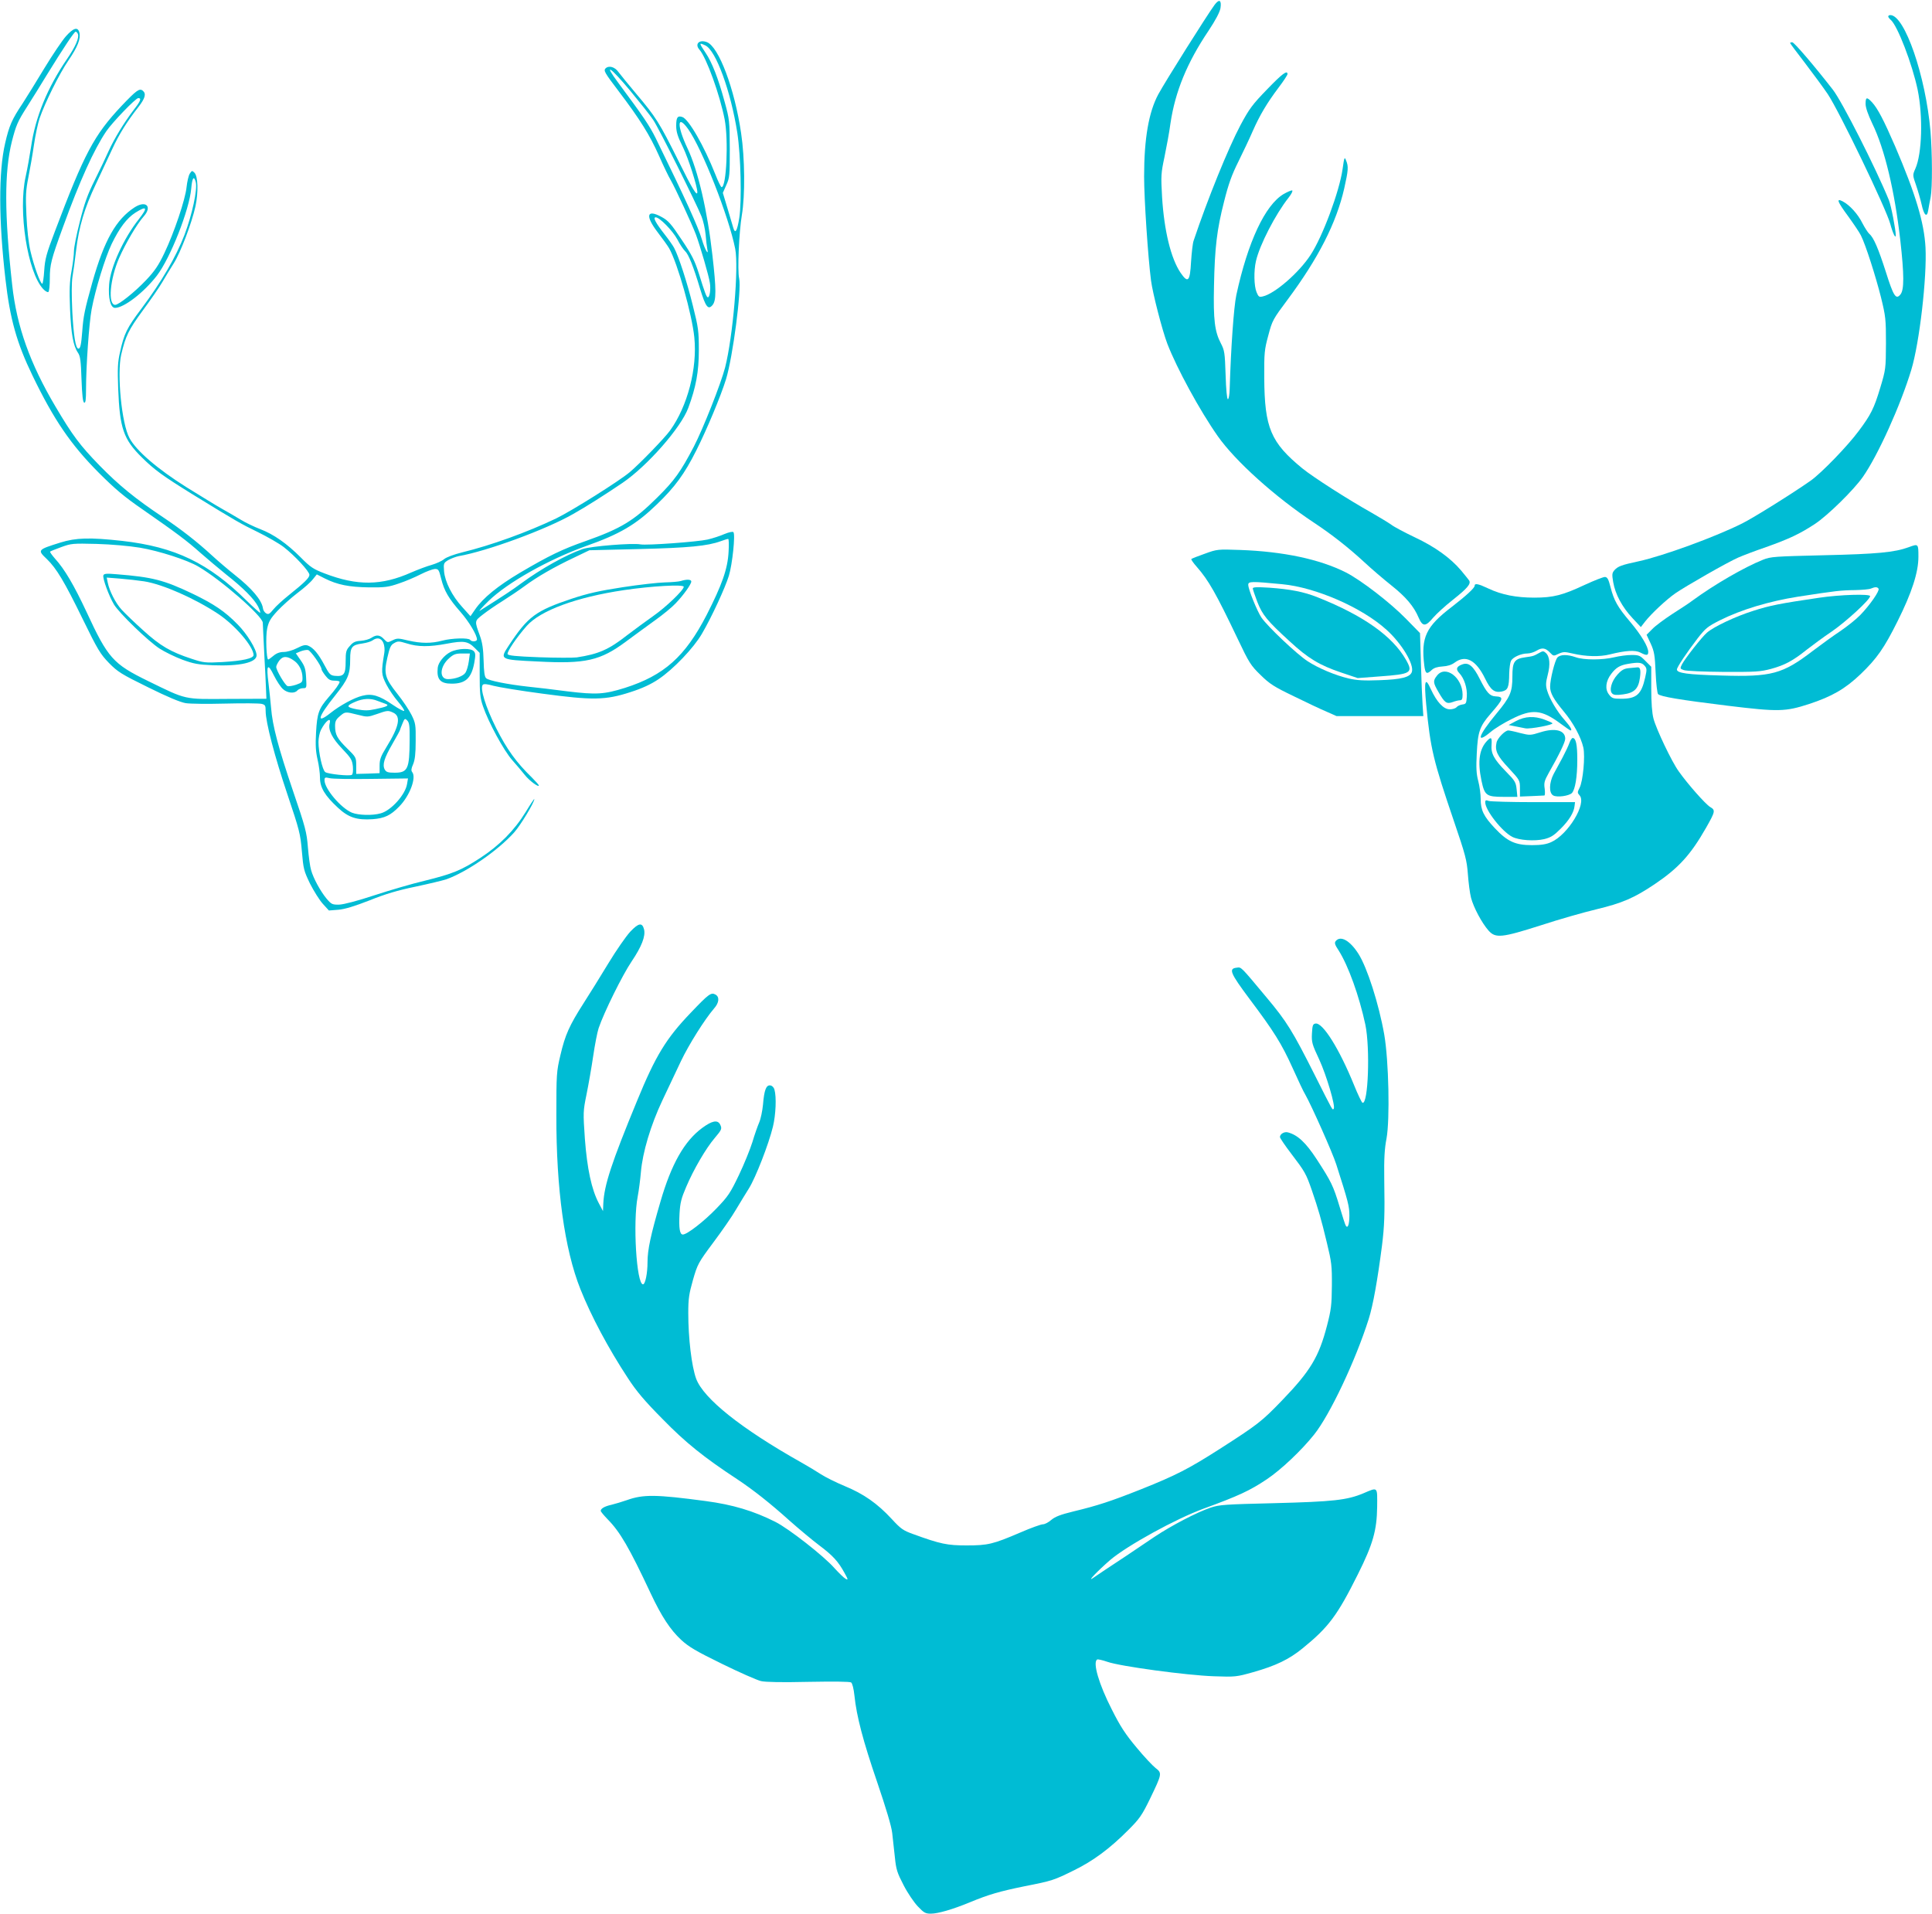 <?xml version="1.0" standalone="no"?>
<!DOCTYPE svg PUBLIC "-//W3C//DTD SVG 20010904//EN"
 "http://www.w3.org/TR/2001/REC-SVG-20010904/DTD/svg10.dtd">
<svg version="1.0" xmlns="http://www.w3.org/2000/svg"
 width="1280pt" height="1268pt" viewBox="0 0 1280 1268"
 preserveAspectRatio="xMidYMid meet">
<g transform="translate(0,1268) scale(0.1,-0.1)"
fill="#00bcd4" stroke="none">
<path d="M8047 12648 c-50 -68 -324 -503 -373 -593 -63 -117 -94 -292 -94
-545 0 -149 26 -538 46 -690 11 -84 74 -329 108 -418 63 -163 214 -441 334
-612 117 -166 379 -402 637 -573 118 -78 230 -166 335 -263 47 -44 127 -112
177 -152 97 -77 150 -139 182 -215 26 -60 46 -60 95 -1 21 25 80 79 132 120
96 76 120 105 108 127 -4 6 -28 36 -53 66 -71 84 -174 158 -308 221 -67 32
-137 69 -155 83 -18 13 -76 48 -128 78 -159 89 -391 238 -461 295 -210 172
-251 269 -253 599 -1 166 1 188 27 283 26 99 31 107 128 237 203 273 323 508
375 737 27 121 29 145 12 185 -10 26 -12 22 -23 -57 -21 -149 -133 -449 -212
-569 -76 -117 -237 -257 -316 -275 -25 -6 -29 -3 -42 28 -17 41 -19 141 -4
206 24 106 129 310 216 420 19 24 30 46 24 48 -5 2 -31 -9 -57 -24 -122 -72
-237 -317 -313 -669 -17 -80 -36 -353 -44 -620 -1 -39 -6 -70 -12 -70 -6 0
-12 63 -15 160 -5 149 -7 163 -32 211 -40 77 -50 154 -45 379 5 254 19 373 67
560 29 116 51 177 95 265 31 63 74 153 95 202 46 104 93 184 172 289 32 42 58
82 58 88 0 29 -36 2 -136 -102 -96 -99 -117 -127 -176 -237 -80 -151 -216
-485 -310 -765 -6 -16 -13 -79 -17 -140 -7 -130 -20 -144 -69 -73 -64 94 -109
277 -123 503 -8 141 -7 157 16 265 13 63 32 164 40 225 31 207 109 399 251
610 49 74 75 124 80 151 8 54 -8 63 -39 22z"/>
<path d="M12510 12571 c0 -5 7 -14 16 -22 45 -37 143 -293 179 -464 36 -176
29 -423 -15 -522 -19 -43 -19 -43 5 -112 13 -38 29 -94 36 -125 16 -74 36 -91
44 -39 3 21 11 60 16 86 12 63 11 291 -1 437 -32 367 -171 770 -266 770 -8 0
-14 -4 -14 -9z"/>
<path d="M437 12440 c-24 -27 -89 -123 -143 -212 -54 -90 -119 -194 -144 -233
-71 -106 -89 -147 -116 -264 -44 -189 -43 -511 2 -900 30 -264 75 -424 179
-639 142 -294 254 -458 440 -645 108 -108 170 -160 289 -242 227 -158 293
-207 386 -290 47 -41 123 -105 170 -143 112 -88 184 -161 210 -211 11 -23 17
-41 13 -41 -4 0 -44 36 -88 79 -254 251 -475 357 -825 397 -216 24 -307 21
-410 -11 -153 -48 -153 -49 -89 -110 63 -61 116 -149 237 -397 100 -205 117
-232 174 -291 58 -59 82 -74 259 -161 129 -64 213 -99 249 -105 29 -5 149 -6
265 -3 117 3 224 2 239 -2 23 -6 26 -11 26 -47 0 -74 59 -300 145 -555 79
-235 85 -258 95 -375 10 -117 13 -129 54 -214 25 -49 63 -110 85 -134 l40 -44
63 5 c44 4 106 23 206 62 104 42 188 67 305 91 89 19 181 41 205 49 136 49
342 191 449 311 42 47 133 198 133 220 0 5 -26 -34 -57 -85 -75 -122 -173
-221 -300 -304 -127 -83 -184 -106 -370 -152 -81 -19 -231 -63 -332 -96 -112
-37 -203 -61 -233 -62 -47 -1 -52 2 -84 39 -40 48 -88 135 -103 190 -7 22 -16
90 -21 150 -8 101 -16 132 -99 375 -97 286 -136 432 -145 550 -4 41 -11 114
-17 162 -16 124 -6 138 36 52 19 -38 46 -79 61 -91 29 -26 76 -30 94 -8 7 8
24 15 37 15 25 0 25 1 21 70 -3 58 -9 76 -36 115 l-32 46 31 13 c18 7 40 11
50 9 18 -5 89 -106 89 -127 0 -5 11 -24 26 -43 20 -26 32 -33 60 -33 18 0 34
-3 34 -8 0 -11 -28 -51 -73 -102 -65 -75 -76 -106 -83 -232 -5 -86 -2 -129 10
-181 9 -38 16 -92 16 -121 0 -64 32 -118 120 -199 69 -64 124 -82 229 -75 79
6 119 25 176 84 70 71 115 192 86 228 -8 10 -7 23 6 52 12 29 17 69 17 154 1
107 -1 119 -27 172 -16 32 -57 94 -93 139 -84 106 -92 134 -68 240 16 70 23
86 46 98 24 14 32 13 82 -2 74 -24 151 -24 267 -2 111 21 139 17 185 -29 l32
-32 0 -145 c0 -123 3 -154 22 -209 36 -106 138 -294 194 -357 28 -32 66 -76
83 -98 29 -37 93 -85 93 -69 0 3 -21 27 -47 53 -102 99 -165 186 -235 325 -71
142 -110 268 -89 289 7 7 30 4 70 -7 33 -9 179 -33 323 -52 334 -45 419 -44
585 10 78 25 134 51 185 85 99 66 234 208 288 301 64 109 154 304 179 385 23
75 44 274 30 289 -4 5 -29 0 -58 -12 -27 -12 -78 -29 -113 -37 -65 -15 -404
-40 -445 -32 -55 10 -328 -12 -383 -31 -111 -39 -274 -130 -405 -226 -59 -44
-121 -85 -275 -182 -14 -9 12 20 57 64 124 121 396 274 643 363 227 80 332
142 471 276 121 116 184 203 262 358 70 139 162 359 197 472 45 147 104 595
87 668 -12 53 -1 307 18 420 22 130 20 378 -5 543 -43 294 -148 573 -227 603
-51 19 -82 -13 -49 -50 46 -52 135 -298 167 -462 26 -136 12 -449 -20 -449 -5
0 -23 37 -41 83 -76 192 -178 369 -220 382 -31 10 -40 -3 -40 -58 0 -40 9 -71
45 -143 36 -74 94 -257 95 -296 0 -35 -35 23 -127 210 -125 250 -147 286 -279
442 -53 63 -105 127 -116 142 -24 35 -64 46 -86 25 -14 -15 -7 -28 85 -149
144 -190 208 -293 269 -430 29 -66 64 -139 78 -162 30 -52 142 -294 167 -361
28 -76 86 -275 92 -319 7 -41 -1 -96 -13 -96 -9 0 -19 26 -60 158 -27 85 -46
123 -114 224 -69 104 -88 126 -132 150 -100 55 -111 9 -26 -102 32 -42 66 -89
75 -105 56 -98 152 -439 167 -590 21 -205 -45 -458 -161 -618 -36 -50 -202
-221 -266 -275 -71 -60 -385 -257 -488 -307 -190 -91 -430 -178 -623 -225 -56
-14 -104 -32 -120 -45 -15 -13 -52 -29 -82 -38 -30 -8 -91 -31 -135 -50 -197
-88 -358 -90 -576 -6 -73 28 -93 41 -156 105 -93 93 -180 154 -269 188 -39 15
-98 43 -130 63 -33 20 -88 52 -124 72 -36 20 -141 85 -235 143 -191 120 -332
241 -377 325 -52 94 -84 426 -55 553 29 124 49 164 141 290 51 69 110 154 131
190 21 36 55 92 76 125 45 71 120 268 144 378 20 93 17 199 -7 223 -15 15 -17
14 -31 -7 -8 -13 -17 -53 -21 -89 -8 -81 -82 -301 -147 -437 -39 -82 -65 -120
-122 -180 -74 -78 -180 -163 -204 -163 -49 0 -35 169 26 310 44 99 116 222
163 276 58 65 16 108 -59 61 -124 -80 -202 -218 -281 -497 -51 -182 -60 -226
-67 -325 -7 -91 -13 -115 -25 -115 -19 0 -32 81 -41 245 -5 110 -5 191 1 230
6 33 17 112 24 175 19 159 56 282 131 440 35 74 83 178 108 231 45 98 96 180
174 280 45 58 53 88 29 108 -22 18 -42 3 -141 -101 -182 -194 -245 -311 -442
-833 -56 -147 -65 -182 -70 -257 -3 -49 -9 -88 -13 -88 -13 0 -56 120 -78 215
-13 56 -23 147 -27 240 -6 129 -4 164 13 250 11 55 28 152 37 215 9 63 26 142
37 175 35 103 132 298 191 384 62 91 83 145 73 185 -10 40 -39 32 -89 -24z
m79 15 c10 -25 -16 -84 -72 -166 -129 -188 -210 -385 -238 -581 -9 -59 -25
-148 -36 -198 -51 -228 12 -633 116 -745 13 -14 29 -23 34 -20 6 3 10 43 10
89 0 92 9 127 86 338 114 314 206 516 288 638 40 59 195 220 212 220 23 0 16
-19 -30 -78 -66 -87 -128 -189 -166 -272 -18 -41 -60 -129 -93 -195 -47 -94
-68 -153 -98 -273 -22 -85 -39 -172 -39 -195 0 -23 -7 -82 -16 -132 -13 -71
-15 -125 -10 -251 7 -166 21 -246 53 -292 15 -22 19 -54 23 -176 4 -107 9
-151 18 -154 9 -3 12 19 12 90 0 151 20 436 37 528 25 134 90 344 133 434 52
107 100 170 157 207 77 48 84 35 23 -43 -101 -127 -189 -320 -197 -432 -7 -92
9 -156 39 -156 59 0 190 101 277 213 90 117 216 438 228 578 6 72 18 88 30 42
12 -49 -24 -215 -75 -350 -57 -147 -150 -307 -285 -488 -97 -129 -115 -166
-142 -289 -15 -65 -17 -108 -12 -240 10 -263 35 -337 157 -457 84 -83 137
-121 330 -241 299 -184 326 -199 439 -254 63 -31 140 -75 171 -99 72 -56 170
-161 170 -184 0 -19 -32 -51 -137 -135 -40 -32 -86 -74 -102 -94 -25 -31 -33
-35 -48 -26 -10 6 -20 21 -21 34 -8 54 -73 131 -187 221 -44 35 -111 92 -150
128 -100 92 -204 173 -325 254 -184 123 -292 211 -421 343 -129 133 -178 198
-292 391 -168 284 -256 530 -286 803 -52 466 -53 752 -2 954 27 105 38 131 98
225 37 58 96 153 131 211 112 182 184 290 193 290 5 0 12 -7 15 -15z m4157
-76 c70 -32 169 -304 212 -580 23 -150 30 -453 13 -562 -14 -88 -27 -111 -40
-66 -4 13 -21 71 -38 128 l-31 103 23 52 c22 48 23 63 23 241 -1 183 -2 194
-34 310 -42 155 -84 263 -127 326 -44 66 -44 68 -1 48z m-497 -301 c65 -79
134 -165 152 -193 35 -51 285 -551 320 -640 11 -27 23 -81 27 -120 3 -38 8
-81 11 -95 11 -50 -16 -4 -35 61 -26 87 -106 263 -307 674 -42 84 -79 139
-246 364 -106 142 -54 108 78 -51z m383 -253 c92 -129 270 -580 312 -794 24
-124 -15 -581 -67 -786 -28 -108 -146 -406 -207 -524 -88 -168 -128 -224 -242
-337 -156 -155 -241 -206 -475 -289 -157 -55 -243 -97 -435 -210 -148 -88
-245 -167 -297 -243 l-31 -45 -53 59 c-69 75 -116 169 -122 239 -4 52 -3 55
28 74 18 10 49 22 69 26 188 33 578 176 758 279 84 47 213 129 328 207 163
111 386 364 435 496 51 138 70 239 70 382 0 127 -3 150 -40 297 -37 151 -93
324 -124 382 -8 15 -35 54 -61 87 -61 78 -81 115 -61 115 26 0 112 -88 144
-147 17 -33 40 -67 51 -77 23 -21 56 -104 100 -252 36 -118 53 -140 82 -105
25 31 25 104 -1 329 -33 295 -96 564 -165 709 -72 152 -69 230 4 128z m268
-2802 c-6 -113 -44 -219 -145 -417 -143 -277 -282 -401 -542 -484 -138 -43
-189 -46 -380 -23 -91 12 -208 26 -260 31 -136 15 -263 40 -279 56 -11 10 -15
42 -17 117 -2 75 -8 119 -24 163 -37 102 -37 98 19 142 28 22 86 62 128 88 43
27 110 72 148 100 85 63 197 127 330 190 l100 48 330 8 c328 8 452 20 540 52
22 8 44 15 49 15 5 1 6 -38 3 -86z m-3900 28 c126 -21 315 -82 387 -125 151
-88 425 -328 427 -372 1 -35 7 -139 12 -249 4 -60 7 -143 9 -182 l3 -73 -255
-1 c-295 -2 -270 -8 -530 119 -231 113 -265 151 -407 458 -83 177 -145 283
-209 353 -20 23 -35 44 -32 46 3 3 36 16 74 30 66 24 76 25 234 21 100 -3 213
-13 287 -25z m1996 -206 c20 -80 49 -130 128 -220 56 -64 109 -152 109 -182 0
-15 -36 -17 -45 -3 -9 15 -122 12 -185 -5 -72 -19 -139 -19 -226 1 -66 16 -73
16 -104 1 -32 -16 -33 -16 -56 8 -27 29 -50 31 -83 9 -13 -9 -44 -18 -70 -20
-37 -2 -52 -9 -73 -34 -25 -27 -28 -38 -28 -105 0 -84 -12 -99 -73 -93 -28 3
-36 11 -67 70 -40 76 -74 116 -109 130 -19 7 -35 3 -74 -17 -27 -14 -66 -25
-87 -25 -26 0 -48 -8 -68 -25 -17 -14 -32 -25 -35 -25 -12 0 -18 153 -7 205
10 46 21 66 68 117 31 33 91 87 133 119 43 32 89 73 102 91 l26 32 53 -27 c84
-42 161 -57 293 -59 105 -1 129 2 198 26 43 14 108 42 145 61 37 19 79 34 93
35 24 0 27 -5 42 -65z m-383 -425 c7 -17 10 -45 6 -67 -21 -127 -20 -141 13
-207 18 -35 53 -86 78 -115 24 -28 43 -56 41 -61 -2 -5 -36 13 -76 40 -90 62
-138 76 -201 60 -55 -13 -148 -64 -211 -114 -98 -78 -85 -28 30 115 86 108
100 140 100 241 0 80 11 95 80 104 27 4 58 13 67 20 31 23 59 17 73 -16z
m-590 -119 c32 -23 53 -65 54 -109 1 -31 -2 -35 -42 -49 -24 -8 -50 -12 -57
-9 -17 6 -75 105 -75 127 0 9 10 28 21 43 24 31 54 30 99 -3z m551 -265 c19
-7 43 -16 54 -20 27 -10 9 -19 -69 -35 -46 -10 -71 -10 -122 -1 -71 14 -73 23
-10 50 50 22 102 25 147 6z m104 -78 c53 -24 40 -91 -44 -227 -38 -62 -46 -82
-46 -124 l0 -50 -77 -3 -78 -2 0 55 c0 54 -1 56 -60 114 -66 65 -80 91 -80
149 0 30 6 43 31 64 36 31 36 31 119 10 63 -16 67 -16 125 4 71 25 76 26 110
10z m109 -181 c-1 -192 -12 -217 -99 -217 -45 0 -56 4 -66 21 -17 32 -4 75 51
170 28 48 50 89 50 92 0 2 7 21 16 42 14 35 17 37 32 21 14 -14 17 -37 16
-129z m-530 109 c-11 -44 17 -98 84 -168 58 -61 65 -73 70 -117 2 -29 0 -51
-7 -55 -15 -10 -158 5 -176 18 -19 13 -45 131 -45 199 0 26 7 62 16 80 32 62
70 90 58 43z m275 -367 l244 3 -6 -36 c-11 -71 -105 -176 -174 -195 -55 -16
-148 -13 -191 4 -74 31 -182 159 -182 215 0 19 4 21 33 14 17 -5 142 -7 276
-5z"/>
<path d="M4510 8830 c-14 -4 -61 -8 -105 -9 -44 -1 -170 -15 -280 -32 -156
-24 -231 -41 -337 -76 -239 -80 -290 -118 -415 -307 -64 -97 -65 -97 188 -109
319 -17 416 5 589 134 52 39 138 101 190 139 52 37 114 88 136 112 52 54 104
127 104 145 0 14 -30 16 -70 3z m20 -38 c0 -22 -118 -135 -201 -193 -50 -35
-128 -93 -173 -127 -122 -96 -190 -126 -335 -148 -24 -3 -135 -3 -248 1 -158
6 -206 11 -210 21 -5 15 59 110 127 187 91 102 328 190 645 237 183 27 395 39
395 22z"/>
<path d="M685 8868 c-7 -18 36 -136 70 -193 33 -56 228 -245 303 -293 34 -22
102 -55 150 -73 74 -27 104 -33 202 -37 180 -7 290 18 290 66 0 38 -63 142
-126 205 -84 86 -157 135 -298 203 -191 91 -265 110 -503 129 -68 6 -84 4 -88
-7z m270 -40 c123 -19 337 -114 491 -216 112 -75 232 -215 234 -272 0 -23 -72
-39 -209 -47 -112 -6 -123 -4 -202 22 -138 45 -208 86 -320 188 -57 51 -121
113 -143 137 -41 45 -81 124 -92 179 l-7 34 89 -7 c49 -4 120 -12 159 -18z"/>
<path d="M11860 12395 c0 -3 44 -62 98 -132 54 -71 122 -163 151 -206 77 -115
389 -763 415 -862 15 -57 35 -100 36 -75 0 38 -31 199 -46 235 -88 215 -310
653 -371 731 -123 158 -256 314 -269 314 -8 0 -14 -2 -14 -5z"/>
<path d="M12360 11992 c0 -25 16 -71 45 -132 81 -166 147 -442 185 -772 26
-231 26 -328 1 -359 -30 -37 -46 -12 -97 150 -49 153 -81 228 -109 251 -9 8
-30 40 -46 71 -30 61 -85 121 -131 145 -45 23 -35 -2 38 -101 36 -50 74 -106
83 -125 31 -61 98 -271 133 -410 31 -127 33 -145 33 -305 -1 -167 -1 -172 -38
-295 -41 -136 -62 -178 -142 -285 -73 -99 -247 -279 -319 -330 -112 -79 -378
-246 -455 -284 -178 -89 -523 -215 -684 -250 -116 -25 -137 -33 -161 -59 -16
-19 -17 -28 -8 -80 14 -80 59 -164 127 -237 l56 -60 27 35 c43 55 143 148 202
189 73 50 348 207 415 236 29 13 113 45 186 70 152 54 224 88 323 153 86 57
257 225 318 312 100 143 250 475 321 710 54 179 104 612 94 810 -9 166 -66
355 -201 670 -76 175 -116 252 -154 293 -34 36 -42 34 -42 -11z"/>
<path d="M12645 9054 c-93 -34 -209 -45 -560 -53 -328 -8 -353 -9 -405 -30
-125 -50 -323 -165 -465 -269 -22 -17 -83 -57 -135 -90 -52 -34 -112 -78 -133
-100 l-38 -38 28 -60 c23 -51 27 -76 32 -191 3 -73 11 -137 16 -142 17 -17
143 -38 460 -77 337 -41 383 -40 540 11 152 50 239 100 342 198 108 104 156
172 246 353 93 186 137 322 137 424 0 88 0 88 -65 64z m-199 -275 c8 -14 -58
-109 -121 -174 -27 -28 -86 -75 -130 -105 -44 -29 -127 -89 -185 -133 -201
-154 -273 -173 -606 -163 -225 6 -294 16 -294 40 0 15 65 112 137 206 53 68
67 79 148 120 142 71 326 126 515 156 251 39 288 43 380 44 47 1 94 5 105 10
28 12 43 12 51 -1z"/>
<path d="M12050 8719 c-258 -38 -324 -51 -433 -86 -118 -37 -264 -106 -308
-145 -34 -29 -144 -170 -165 -209 -14 -28 -14 -30 11 -39 15 -6 133 -11 263
-12 215 -1 244 1 316 20 91 25 145 54 236 127 36 28 110 83 165 120 95 65 255
212 255 235 0 16 -200 10 -340 -11z"/>
<path d="M7982 9011 c-46 -16 -86 -32 -89 -35 -3 -3 13 -26 36 -52 78 -89 126
-173 272 -479 74 -156 86 -175 150 -237 61 -60 89 -78 222 -142 83 -41 181
-87 217 -102 l65 -29 288 0 287 0 -5 75 c-3 41 -8 165 -11 275 l-6 200 -92 94
c-104 107 -299 257 -399 308 -174 88 -417 139 -702 149 -147 5 -151 5 -233
-25z m513 -202 c222 -21 528 -154 691 -302 101 -91 184 -229 168 -279 -11 -35
-69 -50 -214 -55 -104 -4 -151 -1 -203 11 -90 21 -202 68 -274 115 -71 46
-263 228 -305 288 -29 43 -88 188 -88 218 0 23 18 24 225 4z"/>
<path d="M8300 8781 c0 -6 14 -46 30 -89 34 -87 65 -125 215 -262 122 -113
198 -158 340 -206 l110 -37 145 11 c210 15 224 24 175 110 -89 157 -283 294
-585 414 -92 37 -182 54 -322 64 -80 5 -108 4 -108 -5z"/>
<path d="M10500 8805 c-147 -69 -209 -85 -335 -85 -120 0 -216 19 -303 60 -68
32 -92 37 -92 19 0 -15 -57 -67 -150 -139 -173 -132 -206 -202 -184 -387 7
-58 16 -64 50 -32 15 14 38 21 71 23 33 2 60 10 81 26 72 53 141 17 201 -106
37 -76 62 -96 111 -86 40 9 48 26 49 120 1 35 6 72 12 84 13 24 67 48 108 48
17 0 44 8 62 19 36 22 59 18 89 -14 22 -23 23 -23 56 -7 31 14 41 14 92 2 89
-21 181 -23 248 -6 104 26 168 30 202 12 41 -21 52 -20 52 4 0 35 -46 112
-120 200 -84 99 -107 141 -130 230 -13 51 -20 65 -36 67 -10 1 -71 -23 -134
-52z"/>
<path d="M2985 8360 c-42 -21 -82 -70 -85 -105 -8 -77 17 -105 93 -105 91 0
130 36 149 137 9 49 9 65 -2 77 -18 23 -106 21 -155 -4z m121 -62 c-4 -29 -14
-63 -22 -75 -14 -23 -69 -43 -116 -43 -60 0 -55 84 8 139 29 26 43 31 86 31
l51 0 -7 -52z"/>
<path d="M10200 8355 c-39 -22 -42 -23 -93 -30 -74 -10 -87 -29 -87 -127 0
-104 -14 -136 -107 -248 -120 -145 -138 -204 -37 -120 27 23 89 61 138 85 136
69 199 64 324 -29 34 -25 64 -46 67 -46 14 0 0 24 -38 68 -51 57 -100 140
-117 197 -10 33 -9 52 4 103 18 69 14 122 -13 146 -14 13 -20 13 -41 1z"/>
<path d="M10318 8323 c-17 -20 -48 -144 -48 -193 0 -42 22 -82 91 -165 64 -77
113 -169 129 -238 13 -58 -2 -223 -25 -267 -15 -30 -15 -33 0 -50 49 -54 -76
-260 -188 -310 -31 -14 -65 -20 -127 -20 -111 0 -163 24 -246 112 -75 80 -94
120 -94 193 0 31 -7 85 -16 119 -13 48 -15 88 -10 184 7 143 19 179 91 262 87
100 91 113 32 116 -37 2 -57 24 -103 115 -43 86 -74 112 -115 97 -40 -14 -46
-32 -20 -59 32 -34 53 -99 49 -155 -3 -45 -5 -49 -30 -52 -14 -2 -32 -10 -38
-18 -7 -8 -27 -14 -45 -14 -41 0 -86 48 -126 135 -37 82 -45 57 -30 -103 28
-295 47 -371 184 -774 76 -223 85 -257 92 -349 4 -56 13 -127 21 -158 17 -64
71 -166 116 -217 46 -52 87 -48 347 35 119 39 284 86 368 106 170 41 248 74
385 166 159 107 239 195 341 374 62 109 63 117 27 138 -30 18 -148 151 -208
236 -46 63 -149 280 -167 349 -10 37 -15 106 -15 200 l0 144 -39 39 c-35 36
-43 39 -92 39 -30 0 -81 -7 -114 -15 -79 -19 -201 -19 -255 0 -57 20 -103 19
-122 -2z m577 -53 c16 -18 17 -25 5 -78 -25 -113 -57 -142 -159 -142 -53 0
-62 3 -81 28 -28 35 -22 89 15 137 31 41 57 57 110 66 70 12 91 10 110 -11z"/>
<path d="M10793 8253 c-33 -3 -49 -12 -77 -43 -40 -44 -56 -104 -35 -125 11
-11 28 -12 73 -6 74 10 101 37 111 110 7 52 2 72 -18 69 -7 -1 -31 -3 -54 -5z"/>
<path d="M9521 8204 c-28 -35 -27 -47 9 -109 42 -73 54 -81 94 -67 18 7 40 12
49 12 13 0 17 9 17 38 -1 113 -113 197 -169 126z"/>
<path d="M10045 7903 l-50 -27 40 -8 c22 -4 54 -11 71 -14 32 -6 190 24 179
34 -3 4 -27 14 -53 24 -67 25 -127 22 -187 -9z"/>
<path d="M10206 7828 c-67 -21 -70 -21 -135 -5 -36 10 -71 17 -78 17 -22 0
-72 -51 -78 -80 -12 -54 4 -88 81 -170 73 -79 74 -80 74 -134 l0 -54 78 3 c42
2 80 4 84 4 4 1 5 21 2 45 -6 38 -2 53 26 103 70 123 110 206 110 228 0 56
-66 74 -164 43z"/>
<path d="M9855 7774 c-54 -55 -67 -136 -40 -266 21 -99 32 -108 147 -108 l91
0 -5 51 c-5 46 -11 56 -71 117 -80 82 -100 120 -95 178 3 47 -2 53 -27 28z"/>
<path d="M10398 7758 c-6 -18 -27 -62 -46 -98 -20 -36 -46 -85 -59 -109 -30
-58 -32 -126 -2 -142 26 -14 103 -3 123 16 22 23 36 107 36 221 0 101 -9 144
-31 144 -5 0 -15 -15 -21 -32z"/>
<path d="M9840 7364 c0 -52 110 -193 179 -229 45 -23 148 -30 212 -15 44 11
64 24 109 69 56 56 88 108 92 152 l3 24 -275 0 c-151 0 -285 4 -297 8 -18 7
-23 5 -23 -9z"/>
<path d="M4176 6507 c-28 -30 -94 -125 -146 -211 -52 -86 -126 -205 -164 -264
-94 -147 -122 -210 -153 -343 -26 -109 -27 -126 -27 -399 -1 -487 54 -887 159
-1151 72 -181 186 -394 314 -589 57 -88 112 -153 231 -273 152 -156 273 -253
495 -399 104 -69 216 -157 345 -273 63 -56 152 -130 197 -164 91 -68 127 -108
168 -183 25 -45 25 -49 7 -39 -11 6 -44 38 -74 71 -69 79 -303 262 -391 306
-145 73 -282 114 -462 138 -329 44 -413 45 -522 6 -32 -11 -78 -25 -103 -31
-45 -10 -70 -25 -70 -40 0 -5 20 -29 45 -55 83 -84 143 -187 287 -494 70 -149
129 -239 200 -305 51 -47 98 -75 272 -160 116 -57 232 -108 258 -114 31 -7
135 -9 315 -5 164 3 273 2 282 -4 8 -6 17 -41 22 -88 14 -136 57 -300 151
-574 58 -171 94 -290 99 -335 4 -38 12 -112 18 -163 8 -81 16 -103 58 -184 26
-51 69 -114 94 -140 40 -42 50 -48 86 -48 47 0 144 28 258 75 125 52 199 73
360 106 188 37 196 40 332 107 126 62 236 143 360 268 72 72 89 96 142 205 80
166 81 170 37 204 -19 15 -77 76 -127 137 -72 86 -107 139 -163 251 -85 166
-128 312 -97 331 4 3 35 -4 67 -15 83 -30 528 -90 706 -96 142 -5 150 -4 260
27 152 43 238 85 328 158 172 140 230 217 367 492 99 198 125 290 127 445 1
137 7 132 -92 90 -108 -45 -199 -55 -587 -65 -330 -8 -366 -10 -425 -30 -90
-30 -260 -119 -371 -193 -52 -35 -134 -90 -184 -124 -49 -33 -115 -76 -145
-96 -30 -20 -66 -44 -80 -54 -41 -28 35 51 116 121 112 95 433 272 619 340
230 84 306 119 419 195 94 63 229 191 312 295 105 131 275 491 362 766 29 92
58 255 88 486 16 131 19 199 15 440 -2 137 2 203 15 270 23 126 15 515 -15
689 -36 204 -113 444 -171 535 -56 88 -118 123 -150 85 -10 -12 -7 -24 19 -63
64 -101 136 -301 177 -492 32 -156 19 -530 -19 -517 -5 1 -31 55 -56 117 -98
241 -207 415 -255 408 -18 -3 -21 -11 -24 -66 -3 -58 1 -72 48 -172 48 -104
110 -313 96 -327 -9 -9 -2 -21 -125 223 -147 292 -185 354 -319 514 -177 212
-167 202 -199 198 -55 -6 -42 -36 84 -205 163 -217 213 -296 288 -462 35 -78
72 -157 83 -174 39 -68 181 -386 205 -462 79 -247 87 -277 87 -340 0 -59 -11
-88 -24 -66 -3 4 -22 61 -41 126 -42 139 -55 165 -151 313 -73 112 -127 162
-192 179 -23 6 -52 -11 -52 -31 0 -7 34 -57 76 -112 89 -117 97 -130 136 -243
42 -123 61 -187 99 -346 31 -128 34 -152 33 -285 -1 -127 -5 -159 -32 -263
-54 -208 -110 -301 -299 -497 -134 -139 -158 -158 -417 -324 -202 -129 -286
-172 -516 -264 -199 -79 -287 -108 -449 -147 -86 -21 -121 -35 -146 -56 -18
-16 -43 -29 -55 -29 -13 0 -80 -24 -149 -54 -182 -78 -215 -86 -357 -86 -128
0 -173 9 -354 75 -67 24 -82 35 -142 100 -95 103 -187 167 -311 218 -58 24
-130 60 -159 79 -29 19 -87 54 -128 77 -400 225 -649 424 -698 556 -30 83 -52
268 -52 435 0 95 5 127 31 219 30 104 35 114 134 247 57 76 125 174 151 219
26 44 65 107 86 141 44 70 131 293 159 409 19 79 24 196 10 245 -4 15 -15 26
-27 28 -28 4 -41 -30 -49 -128 -4 -41 -15 -94 -25 -117 -10 -23 -31 -82 -45
-130 -15 -48 -55 -147 -90 -220 -57 -119 -71 -140 -149 -221 -83 -86 -194
-172 -222 -172 -21 0 -27 43 -22 138 4 72 12 103 44 177 49 116 131 256 188
323 49 58 51 63 36 93 -17 30 -53 23 -118 -25 -118 -87 -204 -239 -276 -487
-65 -222 -86 -320 -86 -402 0 -75 -15 -147 -30 -147 -43 0 -68 411 -35 582 8
42 17 114 21 160 11 132 65 313 143 478 38 80 93 197 123 260 52 109 157 276
219 348 34 38 37 77 9 92 -29 16 -44 5 -164 -121 -163 -170 -233 -285 -356
-585 -169 -410 -217 -556 -223 -679 l-2 -50 -28 53 c-48 91 -77 228 -92 426
-12 175 -12 182 11 295 13 64 33 178 44 253 11 75 27 158 36 185 35 104 158
353 219 443 66 98 93 167 82 212 -12 47 -36 43 -91 -15z"/>
</g>
</svg>
